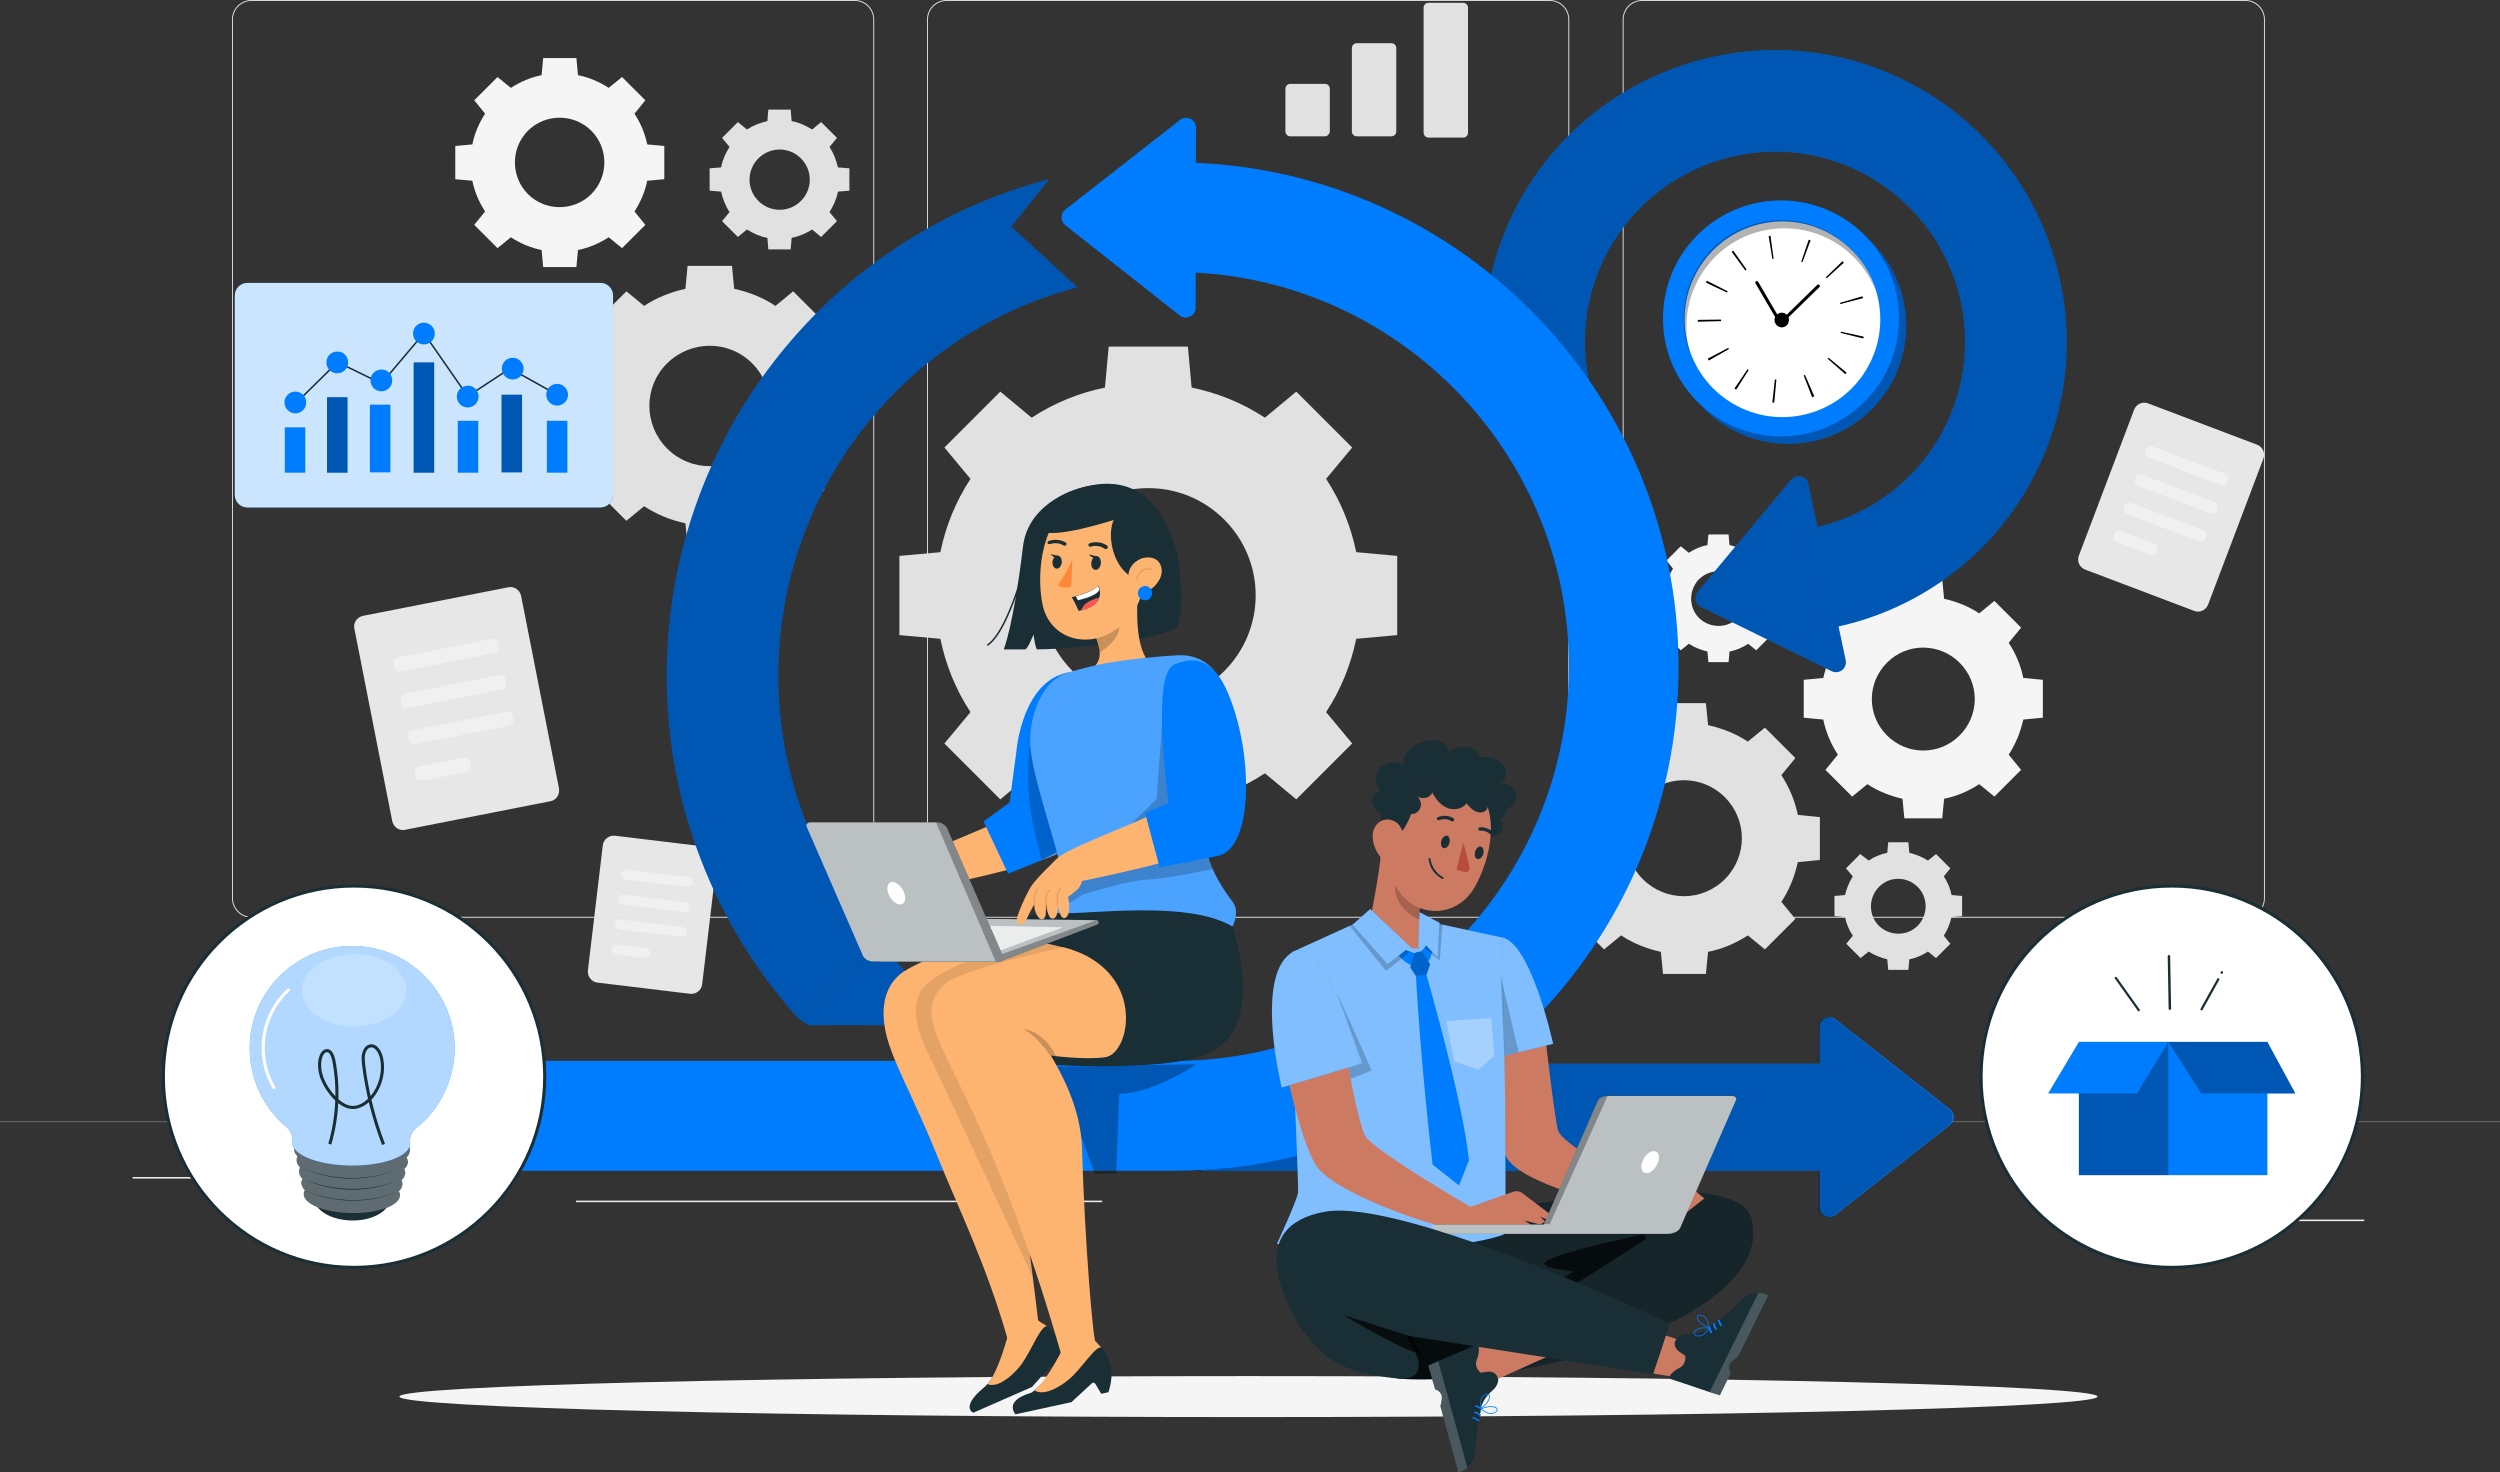 <?xml version="1.0" encoding="utf-8"?>
<!-- Generator: Adobe Illustrator 27.0.0, SVG Export Plug-In . SVG Version: 6.00 Build 0)  -->
<svg version="1.1" id="Layer_1" xmlns="http://www.w3.org/2000/svg" xmlns:xlink="http://www.w3.org/1999/xlink" x="0px" y="0px"
	 viewBox="0 0 805 474.1" style="enable-background:new 0 0 805 474.1;" xml:space="preserve">
<rect x="0" y="0" width="805" height="474.1" fill="#333333" stroke="none"/>
<style type="text/css">
	.st0{fill:#E1E1E1;}
	.st1{fill:#E7E7E7;}
	.st2{fill:#F0F0F0;}
	.st3{fill:#F5F5F5;}
	.st4{fill:#ECECEC;}
	.st5{fill:#007CFF;}
	.st6{opacity:0.8;fill:#FFFFFF;}
	.st7{fill:none;stroke:#1A2E35;stroke-width:0.5;stroke-miterlimit:10;}
	.st8{opacity:0.3;}
	.st9{fill:#FFFFFF;stroke:#1A2E35;stroke-miterlimit:10;}
	.st10{fill:#1A2E35;}
	.st11{fill:#FFFFFF;}
	.st12{fill:none;stroke:#000000;stroke-linecap:round;stroke-linejoin:round;stroke-miterlimit:10;}
	.st13{fill:#FDB470;}
	.st14{opacity:0.2;}
	.st15{fill:#FC5652;}
	.st16{fill:#FE8835;}
	.st17{opacity:0.1;fill:none;stroke:#000000;stroke-width:0.5;stroke-linecap:round;stroke-linejoin:round;stroke-miterlimit:10;}
	.st18{opacity:0.3;fill:#FFFFFF;}
	.st19{opacity:0.1;}
	.st20{opacity:0.7;fill:#FFFFFF;}
	.st21{opacity:0.3;fill:#FFFFFF;enable-background:new    ;}
	.st22{opacity:0.7;fill:#FFFFFF;enable-background:new    ;}
	.st23{opacity:0.2;fill:#FFFFFF;enable-background:new    ;}
	.st24{fill:none;stroke:#FFFFFF;stroke-linecap:round;stroke-linejoin:round;stroke-miterlimit:10;}
	.st25{fill:none;stroke:#1A2E35;stroke-miterlimit:10;}
	.st26{fill:#1A2E35;enable-background:new    ;}
	.st27{opacity:0.2;enable-background:new    ;}
	.st28{opacity:0.7;enable-background:new    ;}
	.st29{fill:#CD7A63;}
	.st30{fill:none;stroke:#007CFF;stroke-width:0.25;stroke-miterlimit:10;}
	.st31{opacity:0.5;fill:#FFFFFF;}
	.st32{fill:#B94D3C;}
	.st33{fill:none;stroke:#000000;stroke-width:0;stroke-linecap:round;stroke-linejoin:round;}
</style>
<g>
	<path class="st0" d="M312.5,154.2c-4.8,7.3-8,15.3-9.7,23.6l-13.2,1.2l0,25.5l13.2,1.2c1.7,8.3,4.9,16.3,9.7,23.6l-8.4,10.1l18,18
		l10.1-8.4c7.3,4.8,15.3,8,23.6,9.7l1.2,13.2l25.5,0l1.2-13.2c8.3-1.7,16.3-4.9,23.6-9.7l10.1,8.4l18-18l-8.4-10.1
		c4.8-7.3,8-15.3,9.7-23.6l13.2-1.2l0-25.5l-13.2-1.2c-1.7-8.3-4.9-16.3-9.7-23.6l8.4-10.1l-18-18l-10.1,8.4
		c-7.3-4.8-15.3-8-23.6-9.7l-1.2-13.2l-25.5,0l-1.2,13.2c-8.3,1.7-16.3,4.9-23.6,9.7l-10.1-8.4l-18,18L312.5,154.2z M394.2,167.3
		c13.5,13.5,13.5,35.3,0,48.8c-13.5,13.5-35.3,13.5-48.8,0c-13.5-13.5-13.5-35.3,0-48.8C358.8,153.8,380.7,153.8,394.2,167.3z"/>
	<path class="st0" d="M196.3,109.6c-2.7,4.1-4.5,8.6-5.5,13.3l-7.4,0.7l0,14.3l7.4,0.7c1,4.6,2.8,9.2,5.5,13.3l-4.7,5.7l10.1,10.1
		l5.7-4.7c4.1,2.7,8.6,4.5,13.3,5.5l0.7,7.4l14.3,0l0.7-7.4c4.6-1,9.2-2.8,13.3-5.5l5.7,4.7l10.1-10.1l-4.7-5.7
		c2.7-4.1,4.5-8.6,5.5-13.3l7.4-0.7l0-14.3l-7.4-0.7c-1-4.6-2.8-9.2-5.5-13.3l4.7-5.7l-10.1-10.1l-5.7,4.7
		c-4.1-2.7-8.6-4.5-13.3-5.5l-0.7-7.4l-14.3,0l-0.7,7.4c-4.6,1-9.2,2.8-13.3,5.5l-5.7-4.7l-10.1,10.1L196.3,109.6z M242.2,117
		c7.6,7.6,7.6,19.9,0,27.4c-7.6,7.6-19.9,7.6-27.4,0c-7.6-7.6-7.6-19.9,0-27.4C222.4,109.5,234.6,109.4,242.2,117z"/>
	<path class="st0" d="M234.9,47.3c-1.3,2.1-2.3,4.3-2.7,6.6l-3.7,0.3l0,7.2l3.7,0.3c0.5,2.3,1.4,4.6,2.7,6.6l-2.4,2.9l5.1,5.1
		l2.9-2.4c2.1,1.3,4.3,2.3,6.6,2.7l0.3,3.7l7.2,0l0.3-3.7c2.3-0.5,4.6-1.4,6.6-2.7l2.9,2.4l5.1-5.1l-2.4-2.9
		c1.3-2.1,2.3-4.3,2.7-6.6l3.7-0.3l0-7.2l-3.7-0.3c-0.5-2.3-1.4-4.6-2.7-6.6l2.4-2.9l-5.1-5.1l-2.9,2.4c-2.1-1.3-4.3-2.3-6.6-2.7
		l-0.3-3.7l-7.2,0l-0.3,3.7c-2.3,0.5-4.6,1.4-6.6,2.7l-2.9-2.4l-5.1,5.1L234.9,47.3z M257.9,51c3.8,3.8,3.8,9.9,0,13.7
		c-3.8,3.8-9.9,3.8-13.7,0c-3.8-3.8-3.8-9.9,0-13.7C248,47.2,254.1,47.2,257.9,51z"/>
	<g>
		<g>
			<path class="st1" d="M177.2,258l-46.8,9.2c-1.9,0.4-3.7-0.9-4.1-2.8l-12.2-62c-0.4-1.9,0.9-3.7,2.8-4.1l46.8-9.2
				c1.9-0.4,3.7,0.9,4.1,2.8l12.2,62C180.3,255.8,179.1,257.7,177.2,258z"/>
		</g>
		<path class="st2" d="M159.3,210.3l-30.3,6c-1,0.2-1.9-0.4-2.1-1.4l-0.2-1.1c-0.2-1,0.4-1.9,1.4-2.1l30.3-6c1-0.2,1.9,0.4,2.1,1.4
			l0.2,1.1C160.8,209.2,160.2,210.1,159.3,210.3z"/>
		<path class="st2" d="M161.6,222l-30.3,6c-1,0.2-1.9-0.4-2.1-1.4l-0.2-1.1c-0.2-1,0.4-1.9,1.4-2.1l30.3-6c1-0.2,1.9,0.4,2.1,1.4
			l0.2,1.1C163.1,220.9,162.5,221.8,161.6,222z"/>
		<path class="st2" d="M163.9,233.7l-30.3,6c-1,0.2-1.9-0.4-2.1-1.4l-0.2-1.1c-0.2-1,0.4-1.9,1.4-2.1l30.3-6c1-0.2,1.9,0.4,2.1,1.4
			l0.2,1.1C165.5,232.6,164.8,233.5,163.9,233.7z"/>
		<path class="st2" d="M150.2,248.6l-14.3,2.8c-1,0.2-1.9-0.4-2.1-1.4l-0.2-1.1c-0.2-1,0.4-1.9,1.4-2.1l14.3-2.8
			c1-0.2,1.9,0.4,2.1,1.4l0.2,1.1C151.8,247.5,151.1,248.4,150.2,248.6z"/>
	</g>
	<g>
		<g>
			<path class="st1" d="M222.2,320l-29.8-3.6c-1.9-0.2-3.3-2-3.1-3.9l4.8-40.3c0.2-1.9,2-3.3,3.9-3.1l29.8,3.6
				c1.9,0.2,3.3,2,3.1,3.9l-4.8,40.3C225.9,318.9,224.1,320.2,222.2,320z"/>
		</g>
		<path class="st2" d="M221.4,285.6l-20-2.4c-0.9-0.1-1.5-0.9-1.4-1.8l0,0c0.1-0.9,0.9-1.5,1.8-1.4l20,2.4c0.9,0.1,1.5,0.9,1.4,1.8
			v0C223,285.1,222.2,285.7,221.4,285.6z"/>
		<path class="st2" d="M220.4,293.7l-20-2.4c-0.9-0.1-1.5-0.9-1.4-1.8l0,0c0.1-0.9,0.9-1.5,1.8-1.4l20,2.4c0.9,0.1,1.5,0.9,1.4,1.8
			l0,0C222,293.1,221.3,293.8,220.4,293.7z"/>
		<path class="st2" d="M219.4,301.7l-20-2.4c-0.9-0.1-1.5-0.9-1.4-1.8l0,0c0.1-0.9,0.9-1.5,1.8-1.4l20,2.4c0.9,0.1,1.5,0.9,1.4,1.8
			l0,0C221.1,301.2,220.3,301.8,219.4,301.7z"/>
		<path class="st2" d="M207.5,308.4l-9.1-1.1c-0.9-0.1-1.5-0.9-1.4-1.8l0,0c0.1-0.9,0.9-1.5,1.8-1.4l9.1,1.1
			c0.9,0.1,1.5,0.9,1.4,1.8l0,0C209.2,307.9,208.4,308.5,207.5,308.4z"/>
	</g>
	<g>
		<g>
			<path class="st1" d="M706.5,196.7l-35.1-13.3c-1.8-0.7-2.7-2.7-2-4.5l17.8-47c0.7-1.8,2.7-2.7,4.5-2l35.1,13.3
				c1.8,0.7,2.7,2.7,2,4.5l-17.8,47C710.3,196.5,708.3,197.4,706.5,196.7z"/>
		</g>
		<path class="st2" d="M715.2,156.2l-23.5-8.9c-0.8-0.3-1.1-1.1-0.9-1.9l0.3-0.8c0.3-0.8,1.1-1.1,1.9-0.9l23.5,8.9
			c0.8,0.3,1.1,1.1,0.9,1.9l-0.3,0.8C716.8,156.1,716,156.5,715.2,156.2z"/>
		<path class="st2" d="M711.8,165.3l-23.5-8.9c-0.8-0.3-1.1-1.1-0.9-1.9l0.3-0.8c0.3-0.8,1.1-1.1,1.9-0.9l23.5,8.9
			c0.8,0.3,1.1,1.1,0.9,1.9l-0.3,0.8C713.4,165.2,712.6,165.6,711.8,165.3z"/>
		<path class="st2" d="M708.3,174.4l-23.5-8.9c-0.8-0.3-1.1-1.1-0.9-1.9l0.3-0.8c0.3-0.8,1.1-1.1,1.9-0.9l23.5,8.9
			c0.8,0.3,1.1,1.1,0.9,1.9l-0.3,0.8C710,174.3,709.1,174.6,708.3,174.4z"/>
		<path class="st2" d="M692.5,178.7l-11.1-4.2c-0.8-0.3-1.1-1.1-0.9-1.9l0.3-0.8c0.3-0.8,1.1-1.1,1.9-0.9l11.1,4.2
			c0.8,0.3,1.1,1.1,0.9,1.9l-0.3,0.8C694.1,178.6,693.2,179,692.5,178.7z"/>
	</g>
	<g>
		<path class="st0" d="M426.6,43.9h-11.1c-0.9,0-1.6-0.7-1.6-1.6V28.6c0-0.9,0.7-1.6,1.6-1.6h11.1c0.9,0,1.6,0.7,1.6,1.6v13.8
			C428.1,43.2,427.4,43.9,426.6,43.9z"/>
		<path class="st0" d="M448,43.9h-11.1c-0.9,0-1.6-0.7-1.6-1.6V15.5c0-0.9,0.7-1.6,1.6-1.6H448c0.9,0,1.6,0.7,1.6,1.6v26.9
			C449.6,43.2,448.9,43.9,448,43.9z"/>
		<path class="st0" d="M471.2,44.3H460c-0.9,0-1.6-0.7-1.6-1.6V2.5c0-0.9,0.7-1.6,1.6-1.6h11.1c0.9,0,1.6,0.7,1.6,1.6v40.3
			C472.7,43.6,472,44.3,471.2,44.3z"/>
	</g>
	<path class="st0" d="M511.2,249.6c-2.6,3.9-4.3,8.3-5.3,12.8l-7.1,0.7l0,13.8l7.1,0.7c0.9,4.5,2.7,8.8,5.3,12.8l-4.5,5.5l9.8,9.8
		l5.5-4.5c3.9,2.6,8.3,4.3,12.8,5.3l0.7,7.1l13.8,0l0.7-7.1c4.5-0.9,8.8-2.7,12.8-5.3l5.5,4.5l9.8-9.8l-4.5-5.5
		c2.6-3.9,4.3-8.3,5.3-12.8l7.1-0.7l0-13.8l-7.1-0.7c-0.9-4.5-2.7-8.8-5.3-12.8l4.5-5.5l-9.8-9.8l-5.5,4.5
		c-3.9-2.6-8.3-4.3-12.8-5.3l-0.7-7.1l-13.8,0l-0.7,7.1c-4.5,0.9-8.8,2.7-12.8,5.3l-5.5-4.5l-9.8,9.8L511.2,249.6z M555.4,256.7
		c7.3,7.3,7.3,19.1,0,26.4c-7.3,7.3-19.1,7.3-26.4,0c-7.3-7.3-7.3-19.1,0-26.4C536.3,249.4,548.1,249.4,555.4,256.7z"/>
	<path class="st0" d="M596.6,282.2c-1.2,1.9-2,3.9-2.5,6l-3.4,0.3l0,6.5l3.4,0.3c0.4,2.1,1.3,4.2,2.5,6l-2.1,2.6l4.6,4.6l2.6-2.1
		c1.9,1.2,3.9,2,6,2.5l0.3,3.4l6.5,0l0.3-3.4c2.1-0.4,4.2-1.3,6-2.5l2.6,2.1l4.6-4.6l-2.1-2.6c1.2-1.9,2-3.9,2.5-6l3.4-0.3l0-6.5
		l-3.4-0.3c-0.4-2.1-1.3-4.2-2.5-6l2.1-2.6l-4.6-4.6l-2.6,2.1c-1.9-1.2-3.9-2-6-2.5l-0.3-3.4l-6.5,0l-0.3,3.4
		c-2.1,0.4-4.2,1.3-6,2.5L599,275l-4.6,4.6L596.6,282.2z M617.5,285.6c3.4,3.4,3.4,9,0,12.5c-3.4,3.4-9,3.4-12.5,0
		c-3.4-3.4-3.4-9,0-12.5C608.4,282.1,614,282.1,617.5,285.6z"/>
	<path class="st3" d="M538.7,183.1c-1.2,1.9-2,3.9-2.5,6l-3.4,0.3l0,6.5l3.4,0.3c0.4,2.1,1.3,4.2,2.5,6l-2.1,2.6l4.6,4.6l2.6-2.1
		c1.9,1.2,3.9,2,6,2.5l0.3,3.4l6.5,0l0.3-3.4c2.1-0.4,4.2-1.3,6-2.5l2.6,2.1l4.6-4.6l-2.1-2.6c1.2-1.9,2-3.9,2.5-6l3.4-0.3l0-6.5
		l-3.4-0.3c-0.4-2.1-1.3-4.2-2.5-6l2.1-2.6l-4.6-4.6l-2.6,2.1c-1.9-1.2-3.9-2-6-2.5l-0.3-3.4l-6.5,0l-0.3,3.4
		c-2.1,0.4-4.2,1.3-6,2.5l-2.6-2.1l-4.6,4.6L538.7,183.1z M559.6,186.5c3.4,3.4,3.4,9,0,12.5c-3.4,3.4-9,3.4-12.5,0
		c-3.4-3.4-3.4-9,0-12.5C550.6,183.1,556.1,183.1,559.6,186.5z"/>
	<path class="st3" d="M591.8,207c-2.3,3.5-3.8,7.3-4.7,11.3l-6.3,0.6l0,12.2l6.3,0.6c0.8,4,2.4,7.8,4.7,11.3l-4,4.9l8.6,8.6l4.9-4
		c3.5,2.3,7.3,3.8,11.3,4.7l0.6,6.3l12.2,0l0.6-6.3c4-0.8,7.8-2.4,11.3-4.7l4.9,4l8.6-8.6l-4-4.9c2.3-3.5,3.8-7.3,4.7-11.3l6.3-0.6
		l0-12.2l-6.3-0.6c-0.8-4-2.4-7.8-4.7-11.3l4-4.9l-8.6-8.6l-4.9,4c-3.5-2.3-7.3-3.8-11.3-4.7l-0.6-6.3l-12.2,0l-0.6,6.3
		c-4,0.8-7.8,2.4-11.3,4.7l-4.9-4l-8.6,8.6L591.8,207z M631,213.4c6.5,6.5,6.5,16.9,0,23.4c-6.5,6.5-16.9,6.5-23.4,0
		c-6.5-6.5-6.5-16.9,0-23.4C614,206.9,624.5,206.9,631,213.4z"/>
	<path class="st3" d="M156.2,36.6c-2,3.1-3.4,6.4-4.1,9.9l-5.5,0.5l0,10.7l5.5,0.5c0.7,3.5,2.1,6.8,4.1,9.9l-3.5,4.3l7.5,7.5
		l4.3-3.5c3.1,2,6.4,3.4,9.9,4.1l0.5,5.5l10.7,0l0.5-5.5c3.5-0.7,6.8-2.1,9.9-4.1l4.3,3.5l7.5-7.5l-3.5-4.3c2-3.1,3.4-6.4,4.1-9.9
		l5.5-0.5l0-10.7l-5.5-0.5c-0.7-3.5-2.1-6.8-4.1-9.9l3.5-4.3l-7.5-7.5l-4.3,3.5c-3.1-2-6.4-3.4-9.9-4.1l-0.5-5.5l-10.7,0l-0.5,5.5
		c-3.5,0.7-6.8,2.1-9.9,4.1l-4.3-3.5l-7.5,7.5L156.2,36.6z M190.4,42.1c5.6,5.6,5.6,14.8,0,20.4c-5.6,5.6-14.8,5.6-20.4,0
		c-5.6-5.6-5.6-14.8,0-20.4C175.6,36.5,184.8,36.5,190.4,42.1z"/>
	<g>
		<g>
			<g>
				<g>
					<g>
						<g>
							<path class="st0" d="M723,295.5H528.8c-3.5,0-6.3-2.8-6.3-6.3V6.3c0-3.5,2.8-6.3,6.3-6.3H723c3.5,0,6.3,2.8,6.3,6.3v282.9
								C729.3,292.7,726.5,295.5,723,295.5z M528.8,0.3c-3.3,0-6,2.7-6,6v282.9c0,3.3,2.7,6,6,6H723c3.3,0,6-2.7,6-6V6.3
								c0-3.3-2.7-6-6-6H528.8z"/>
						</g>
					</g>
					<g>
						<g>
							<path class="st0" d="M499,295.5H304.8c-3.5,0-6.3-2.8-6.3-6.3V6.3c0-3.5,2.8-6.3,6.3-6.3H499c3.5,0,6.3,2.8,6.3,6.3v282.9
								C505.3,292.7,502.5,295.5,499,295.5z M304.8,0.3c-3.3,0-6,2.7-6,6v282.9c0,3.3,2.7,6,6,6H499c3.3,0,6-2.7,6-6V6.3
								c0-3.3-2.7-6-6-6H304.8z"/>
						</g>
					</g>
				</g>
				<g>
					<g>
						<g>
							<path class="st0" d="M275.2,295.5H81c-3.5,0-6.3-2.8-6.3-6.3V6.3C74.7,2.8,77.5,0,81,0h194.2c3.5,0,6.3,2.8,6.3,6.3v282.9
								C281.5,292.7,278.7,295.5,275.2,295.5z M81,0.3c-3.3,0-6,2.7-6,6v282.9c0,3.3,2.7,6,6,6h194.2c3.3,0,6-2.7,6-6V6.3
								c0-3.3-2.7-6-6-6H81z"/>
						</g>
					</g>
				</g>
			</g>
			<g>
				<g>
					<rect x="-1" y="361.2" class="st0" width="806" height="0.1"/>
				</g>
			</g>
		</g>
		<g>
			<rect x="701.4" y="392.7" class="st4" width="59.9" height="0.5"/>
			<rect x="531" y="397.6" class="st4" width="15.7" height="0.5"/>
			<rect x="42.7" y="379" class="st4" width="78.1" height="0.5"/>
			<rect x="136.9" y="379" class="st4" width="11.5" height="0.5"/>
			<rect x="185.5" y="386.6" class="st4" width="169.4" height="0.5"/>
		</g>
	</g>
	<g>
		<g>
			<path class="st3" d="M675.4,449.7c0,3.6-122.4,6.6-273.4,6.6s-273.4-3-273.4-6.6c0-3.6,122.4-6.6,273.4-6.6
				S675.4,446.1,675.4,449.7z"/>
		</g>
	</g>
	<g>
		<g>
			<path class="st5" d="M193.3,163.4H79.7c-2.3,0-4.1-1.8-4.1-4.1V95.2c0-2.3,1.8-4.1,4.1-4.1h113.6c2.3,0,4.1,1.8,4.1,4.1v64.1
				C197.4,161.5,195.6,163.4,193.3,163.4z"/>
			<path class="st6" d="M193.3,163.4H79.7c-2.3,0-4.1-1.8-4.1-4.1V95.2c0-2.3,1.8-4.1,4.1-4.1h113.6c2.3,0,4.1,1.8,4.1,4.1v64.1
				C197.4,161.5,195.6,163.4,193.3,163.4z"/>
		</g>
		<path class="st7" d="M93.9,131.2c0.5-0.5,14.8-14.6,14.8-14.6l14.1,6.9l13.7-16.2l14.1,20.3l13.7-9"/>
		<rect x="91.7" y="137.6" class="st5" width="6.6" height="14.6"/>
		<rect x="105.3" y="127.9" class="st5" width="6.6" height="24.3"/>
		<rect x="119.1" y="130.3" class="st5" width="6.6" height="21.8"/>
		<rect x="133.2" y="116.7" class="st5" width="6.6" height="35.5"/>
		<rect x="147.4" y="135.5" class="st5" width="6.6" height="16.7"/>
		<path class="st5" d="M98.6,129.6c0,2-1.6,3.5-3.5,3.5s-3.5-1.6-3.5-3.5c0-2,1.6-3.5,3.5-3.5S98.6,127.6,98.6,129.6z"/>
		<path class="st5" d="M112.1,116.7c0,2-1.6,3.5-3.5,3.5c-2,0-3.5-1.6-3.5-3.5c0-2,1.6-3.5,3.5-3.5
			C110.5,113.1,112.1,114.7,112.1,116.7z"/>
		<path class="st5" d="M126.3,122.5c0,2-1.6,3.5-3.5,3.5c-2,0-3.5-1.6-3.5-3.5c0-2,1.6-3.5,3.5-3.5
			C124.7,118.9,126.3,120.5,126.3,122.5z"/>
		<path class="st5" d="M140,107.4c0,2-1.6,3.5-3.5,3.5c-2,0-3.5-1.6-3.5-3.5c0-2,1.6-3.5,3.5-3.5C138.5,103.9,140,105.5,140,107.4z"
			/>
		<path class="st5" d="M154.1,127.7c0,2-1.6,3.5-3.5,3.5c-2,0-3.5-1.6-3.5-3.5c0-2,1.6-3.5,3.5-3.5
			C152.5,124.1,154.1,125.7,154.1,127.7z"/>
		<rect x="161.5" y="127.1" class="st5" width="6.6" height="25"/>
		<rect x="105.3" y="127.9" class="st8" width="6.6" height="24.3"/>
		<rect x="133.2" y="116.7" class="st8" width="6.6" height="35.5"/>
		<rect x="161.5" y="127.1" class="st8" width="6.6" height="25"/>
		<rect x="176.1" y="135.5" class="st5" width="6.6" height="16.7"/>
		<line class="st7" x1="164.3" y1="118.7" x2="179.4" y2="127.1"/>
		<path class="st5" d="M168.6,118.7c0,2-1.6,3.5-3.5,3.5c-2,0-3.5-1.6-3.5-3.5c0-2,1.6-3.5,3.5-3.5
			C167,115.2,168.6,116.8,168.6,118.7z"/>
		<circle class="st5" cx="179.4" cy="127.1" r="3.5"/>
	</g>
	<g>
		<circle class="st9" cx="699.3" cy="346.7" r="61.4"/>
		<g>
			<rect x="669.4" y="335.5" class="st5" width="60.7" height="42.9"/>
			<rect x="669.4" y="335.5" class="st8" width="28.8" height="42.9"/>
			<polygon class="st5" points="669.4,335.5 659.5,352.1 688.1,352.1 698.2,335.5 			"/>
			<polygon class="st5" points="698.2,335.5 708.8,352.1 739.1,352.1 730.1,335.5 			"/>
			<polygon class="st8" points="698.2,335.5 708.8,352.1 739.1,352.1 730.1,335.5 			"/>
			<g>
				<g>
					<path class="st10" d="M689,325.1c-2.5-3.5-4.9-6.9-7.4-10.4c-0.3-0.4-0.9,0-0.6,0.4c2.5,3.5,4.9,6.9,7.4,10.4
						C688.6,325.9,689.2,325.5,689,325.1L689,325.1z"/>
				</g>
			</g>
			<g>
				<g>
					<path class="st10" d="M699.1,324.8c-0.1-5.6-0.2-11.3-0.3-16.9c0-0.5-0.8-0.5-0.8,0c0.1,5.6,0.2,11.3,0.3,16.9
						C698.3,325.3,699.1,325.3,699.1,324.8L699.1,324.8z"/>
				</g>
			</g>
			<g>
				<g>
					<path class="st10" d="M709.2,325.2c1.8-3.2,3.6-6.4,5.4-9.7c0.2-0.4-0.4-0.8-0.6-0.4c-1.8,3.2-3.6,6.4-5.4,9.7
						C708.3,325.2,709,325.6,709.2,325.2L709.2,325.2z"/>
				</g>
			</g>
			<g>
				<g>
					<path class="st10" d="M715.7,312.8C715.7,312.8,715.7,312.8,715.7,312.8c-0.1-0.1-0.1-0.1-0.2-0.1c0,0-0.1,0-0.1,0
						c-0.1,0-0.1,0-0.1,0c0,0-0.1,0-0.1,0.1c0,0,0,0.1-0.1,0.1c0,0.1-0.1,0.1-0.1,0.2c0,0,0,0.1,0,0.1c0,0.1,0,0.1,0.1,0.2
						c0,0,0,0,0.1,0.1c0,0,0.1,0.1,0.1,0.1c0,0,0.1,0,0.1,0c0.1,0,0.1,0,0.1,0c0,0,0.1,0,0.1-0.1c0,0,0-0.1,0.1-0.1
						c0-0.1,0.1-0.1,0.1-0.2c0,0,0-0.1,0-0.1C715.8,312.9,715.7,312.9,715.7,312.8L715.7,312.8z"/>
				</g>
			</g>
		</g>
	</g>
	<g>
		<g>
			<g>
				<path class="st5" d="M582.3,155.9l12,56.7c0.5,2.6-2.1,4.7-4.5,3.5l-42.1-20.7c-1.8-0.9-2.3-3.3-1-4.9l30-36
					C578.5,152.5,581.8,153.3,582.3,155.9z"/>
				<path class="st8" d="M582.3,155.9l12,56.7c0.5,2.6-2.1,4.7-4.5,3.5l-42.1-20.7c-1.8-0.9-2.3-3.3-1-4.9l30-36
					C578.5,152.5,581.8,153.3,582.3,155.9z"/>
				<g>
					<path class="st5" d="M584.9,203l-4.7-32.4c20.1-2.9,37.4-15.5,46.3-33.6c14.9-30.3,2.3-67-28-81.9c-30.3-14.9-67-2.3-81.9,28
						c-6.4,13.1-8,28.1-4.3,42.2l-31.7,8.2c-5.6-21.7-3.2-44.7,6.6-64.8c22.8-46.5,79.2-65.8,125.7-43c46.5,22.8,65.8,79.2,43,125.7
						C642.3,179.3,615.7,198.6,584.9,203z"/>
				</g>
				<g class="st8">
					<path d="M584.9,203l-4.7-32.4c20.1-2.9,37.4-15.5,46.3-33.6c14.9-30.3,2.3-67-28-81.9c-30.3-14.9-67-2.3-81.9,28
						c-6.4,13.1-8,28.1-4.3,42.2l-31.7,8.2c-5.6-21.7-3.2-44.7,6.6-64.8c22.8-46.5,79.2-65.8,125.7-43c46.5,22.8,65.8,79.2,43,125.7
						C642.3,179.3,615.7,198.6,584.9,203z"/>
				</g>
			</g>
			<g>
				<g>
					<g>
						
							<ellipse transform="matrix(0.963 -0.27 0.27 0.963 -6.909 159.409)" class="st5" cx="575.7" cy="104.8" rx="38" ry="38"/>
						
							<ellipse transform="matrix(0.963 -0.27 0.27 0.963 -6.909 159.409)" class="st8" cx="575.7" cy="104.8" rx="38" ry="38"/>
						
							<ellipse transform="matrix(0.782 -0.623 0.623 0.782 60.799 379.553)" class="st5" cx="573.7" cy="102.8" rx="38" ry="38"/>
						
							<ellipse transform="matrix(0.514 -0.858 0.858 0.514 190.86 542.199)" class="st11" cx="573.7" cy="102.8" rx="31.5" ry="31.5"/>
						<g>
							<path d="M558.5,125.1l4.2-6.2c0.1,0.1,0.2,0.2,0.4,0.2l-4,6.3C558.9,125.4,558.7,125.3,558.5,125.1z M550.2,116.1
								c-0.1-0.2-0.2-0.4-0.3-0.6l6.6-3.5c0.1,0.1,0.1,0.3,0.2,0.4L550.2,116.1z M570.7,129.6l0.8-7.4l0.5,0l-0.7,7.5
								C571.1,129.6,570.9,129.6,570.7,129.6z M546.7,103.6c0-0.2,0-0.4,0-0.6l7.5-0.1l0,0.5L546.7,103.6z M583.5,127.9l-2.7-7
								l0.4-0.2l3,6.9l-0.2,0.1C583.9,127.8,583.7,127.9,583.5,127.9z M549.3,91c0.1-0.2,0.2-0.4,0.3-0.6l6.7,3.4
								c-0.1,0.1-0.1,0.3-0.2,0.4L549.3,91z M588.5,115.5c0.1-0.1,0.2-0.2,0.3-0.3l5.8,4.8c-0.1,0.2-0.3,0.3-0.4,0.5L588.5,115.5z
								 M562,87.1l-4.4-6l0.5-0.4l4.3,6.1L562,87.1z M592.7,107.2l0.1-0.4l7.3,1.6c0,0.2-0.1,0.4-0.1,0.6L592.7,107.2z M570.7,83.4
								l-1.2-7.4c0.2,0,0.4-0.1,0.6-0.1l1,7.4L570.7,83.4z M592.6,97.9c0-0.1-0.1-0.3-0.1-0.4l7.2-2.1c0.1,0.2,0.1,0.4,0.2,0.6
								L592.6,97.9z M580,84.3l2.4-7.1c0.2,0.1,0.4,0.1,0.6,0.2l-2.6,7C580.3,84.4,580.1,84.3,580,84.3z M588.2,89.6l-0.3-0.3
								l5.4-5.2c0.1,0.2,0.3,0.3,0.4,0.5L588.2,89.6z"/>
						</g>
					</g>
					<g>
						<polyline class="st12" points="565.7,91 573.3,104 585.5,92.1 						"/>
						<path d="M575.5,104.6c-0.9,1-2.3,1.1-3.3,0.2c-1-0.9-1.1-2.3-0.2-3.3c0.9-1,2.3-1.1,3.3-0.2
							C576.2,102.1,576.3,103.6,575.5,104.6z"/>
					</g>
				</g>
				<path class="st8" d="M552.6,82.4c12.5-12.1,32.5-11.8,44.6,0.7c3,3.1,5.2,6.6,6.7,10.3c-1.4-4.7-3.9-9.1-7.6-12.9
					c-12.1-12.5-32.1-12.8-44.6-0.7c-9.4,9.2-11.9,22.8-7.4,34.3C541.1,103.2,543.9,90.9,552.6,82.4z"/>
			</g>
		</g>
		<g>
			<g>
				<g>
					<path class="st5" d="M257.2,328.1c-27.4-30.4-42.5-69.7-42.5-110.6c0-75,50.6-140.7,123.1-159.8L325.6,73l21.3,19.5
						c-56.7,14.9-96.3,66.3-96.3,125c0,32,11.8,62.8,33.2,86.5L257.2,328.1z"/>
				</g>
				<path class="st5" d="M260.7,330.2c1.3-0.3,45.4,0,45.4,0L283.9,304l-26.7,24.1L260.7,330.2z"/>
			</g>
			<g class="st8">
				<g>
					<path d="M257.2,328.1c-27.4-30.4-42.5-69.7-42.5-110.6c0-75,50.6-140.7,123.1-159.8L325.6,73l21.3,19.5
						c-56.7,14.9-96.3,66.3-96.3,125c0,32,11.8,62.8,33.2,86.5L257.2,328.1z"/>
				</g>
				<path d="M260.7,330.2c1.3-0.3,45.4,0,45.4,0L283.9,304l-26.7,24.1L260.7,330.2z"/>
			</g>
			<g>
				<g>
					<g>
						<path class="st5" d="M585.9,388.7v-58c0-2.6,3-4.1,5.1-2.5l36.9,29c1.6,1.3,1.6,3.7,0,5l-36.9,29
							C589,392.8,585.9,391.4,585.9,388.7z"/>
					</g>
					<g>
						<rect x="387" y="342.5" class="st5" width="204.9" height="34.5"/>
					</g>
				</g>
				<path class="st8" d="M627.6,357.2l-36.9-29c-2.1-1.6-5.1-0.2-5.1,2.5v11.8H378.2V377h207.3v11.8c0,2.6,3,4.1,5.1,2.5l36.9-29
					C629.2,360.9,629.2,358.5,627.6,357.2z"/>
				<path class="st5" d="M378.2,52.3v35.3c70,0,127,57,127,127c0,70-57,127-127,127H151.3V377h226.9c89.5,0,162.3-72.8,162.3-162.3
					C540.5,125.2,467.7,52.3,378.2,52.3z"/>
				<path class="st5" d="M385.1,41.1l-0.1,58c0,2.6-3.1,4.1-5.1,2.5L343,72.5c-1.6-1.3-1.6-3.7,0-5L380,38.6
					C382,37,385.1,38.5,385.1,41.1z"/>
			</g>
		</g>
		<path class="st8" d="M385,342.7c0.7,0-14.4,9.6-24.6,9.5l-1,25.8h-6.8l-12.9-34.5L385,342.7z"/>
		<g>
			<g>
				<g>
					<path class="st10" d="M372.6,164.1c4.7,7.5,6.5,12,7.2,19.4c0.9,8.6,0.8,16.2-1,18.5c-2.4,3-29.5,7-44.8,7.1
						c-0.6,0-1.2-4.8-1.2-4.8s-1.9,4.8-2.7,4.8c-4.2,0-6.9,0-6.9,0s3.1-7.3,6.2-33.1c1.5-12.6,13.9-18.2,21.2-19.5
						C362.9,154.3,372.6,164.1,372.6,164.1z"/>
					<path class="st10" d="M337.4,190c-4.3-6.7-9.1-25.2,7.2-31.7c20.5-8.1,30.4,4.7,32.8,17.7c2.4,13.1-4.5,23.3-18.3,23
						C345.3,198.7,340.4,194.7,337.4,190z"/>
					<g>
						<g>
							<g>
								<path class="st13" d="M371.6,214.8c0,0-4.6,3.5-10.5,8.6c-1.2,1.1-2.6,2-4,2.7c-3.9,2.1-7.4,3.2-8.4,1.4
									c-0.2-0.4-0.4-0.9-0.5-1.3c-0.8-3.1-0.5-7.5,2.1-9.6c2.9-2.3,4.2-4.2,3.7-7.3c-0.3-1.7-0.9-3.5-1.6-5.3l2.2-2.6l11.8-11.9
									C366,197.5,365.4,210.5,371.6,214.8z"/>
							</g>
							<path class="st14" d="M354,210.1c3.2-1.9,6.8-5.2,6.4-9.1c-0.2-1.6-0.5-3.1-0.9-4.1l-6.6,8.7
								C353.4,207,353.6,207.9,354,210.1z"/>
							<path class="st13" d="M369.6,176.9c-1.1,12.1-1.3,17.2-7.6,23.5c-9.4,9.5-23.8,6.3-26.3-5.7c-2.2-10.8-0.1-28.7,11.8-33.8
								C359.3,156,370.7,164.8,369.6,176.9z"/>
							<path class="st10" d="M354.5,181.3c-0.1,1.2-0.8,2.2-1.7,2.2c-0.9,0-1.5-1-1.4-2.2c0.1-1.2,0.8-2.2,1.7-2.2
								C353.9,179.1,354.5,180,354.5,181.3z"/>
							<path class="st10" d="M341.9,181c-0.1,1.2-0.8,2.1-1.6,2.1c-0.8,0-1.5-0.9-1.4-2.1c0.1-1.2,0.8-2.1,1.6-2.1
								C341.4,178.9,342,179.9,341.9,181z"/>
							<path class="st10" d="M356.2,176.8c-0.2,0-0.3,0-0.5-0.1c-2.1-1.5-4.4-0.7-4.4-0.7c-0.3,0.1-0.7,0-0.8-0.3
								c-0.1-0.3,0.1-0.7,0.4-0.8c0.1,0,2.9-1.1,5.6,0.8c0.3,0.2,0.3,0.6,0.1,0.8C356.5,176.7,356.3,176.8,356.2,176.8z"/>
							<path class="st10" d="M337.6,175.2c-0.1-0.1-0.2-0.2-0.3-0.3c-0.1-0.3,0.1-0.6,0.4-0.7c3.2-1.1,5.4,0.5,5.5,0.5
								c0.3,0.2,0.3,0.5,0.1,0.8c-0.2,0.3-0.6,0.3-0.9,0.1c-0.1-0.1-1.8-1.2-4.4-0.4C338,175.2,337.8,175.2,337.6,175.2z"/>
							<path class="st10" d="M359.5,166.1c-3.8,4-1.9,19.3,8.9,21.3C380.8,184.5,371,154.1,359.5,166.1z"/>
							<path class="st10" d="M345.1,192.3c1,1.5,2.2,4.4,2.2,4.4c0.3-0.1,0.6-0.1,0.9-0.2c3.8-0.9,5.3-2.6,5.8-4.2
								c0.3-0.9,0.2-1.7,0.1-2.4c-0.1-0.8-0.4-1.3-0.4-1.3c-1.8,1.7-5.3,2.8-7.2,3.3C345.6,192.2,345.1,192.3,345.1,192.3z"/>
							<path class="st11" d="M346.4,192l0.7,1.3c3.6-0.9,6.1-1.9,6.9-3.3c-0.1-0.8-0.4-1.3-0.4-1.3
								C351.8,190.4,348.3,191.5,346.4,192z"/>
							<path class="st15" d="M348.1,196.6c3.8-0.9,5.3-2.6,5.8-4.2c-1.3,0.4-2.8,0.9-4.1,1.8C348.9,194.9,348.4,195.8,348.1,196.6z"
								/>
							<path class="st16" d="M345.3,180.2c0,0-2.3,5.4-4.7,8.1c1.5,1.5,4.3,0.7,4.3,0.7L345.3,180.2z"/>
						</g>
						<path class="st10" d="M350.6,178.5l2.8,0.7C352.2,180.6,350.6,178.5,350.6,178.5z"/>
						<path class="st10" d="M338.3,178.4l2.8,0.7C339.8,180.5,338.3,178.4,338.3,178.4z"/>
					</g>
					<path class="st10" d="M347.7,158.4c-4.8,1.6-9.8,9.9-10.7,13.1c6.8,1.1,25.1-5.2,25.1-5.2s12.2,3.4,6-2.8
						C361.9,157.2,347.7,158.4,347.7,158.4z"/>
					<path class="st13" d="M373.3,186.7c-1.4,2.5-3.7,4-5.9,4.6c-3.2,0.8-4.8-4.3-3.8-7.5c1-2.9,4.1-4.8,7.2-4.2
						C374,180.2,374.9,183.9,373.3,186.7z"/>
					<path class="st7" d="M331.1,173.6c-0.7,5.3-1.4,10.7-3.2,15.7c-1.8,5.1-5.5,15.5-10,18.5"/>
				</g>
				<circle class="st5" cx="368.7" cy="191" r="2.3"/>
				<path class="st17" d="M370.8,183.3c-1.1-0.3-2.3-0.1-3.2,0.6c-0.9,0.7-1.5,1.7-1.5,2.8"/>
			</g>
			<g>
				<path class="st13" d="M276.5,292.6c0.6-1.7,4.9-7.2,7.2-9.3c2.3-2.1,10.4-6.6,10.4-6.6l6.8,6.5c0,0-0.6,3.7-3.4,5.1
					c-1.6,0.8-3.2,1.4-3.2,1.4s0,1.5-0.4,3c-0.4,1.7-1.3,3.7-2.7,3.3c-1.4-0.4-0.7-5-0.7-5.7c-0.1,0.7-0.9,5.3-2.8,5
					c-1.8-0.3-0.9-5.1-0.9-5.1s-0.7,2.2-1,3.3c-0.3,1.1-1.7,1.8-2.5,0.3c-0.8-1.8-0.3-4.3-0.3-4.3s-1.3,1.2-3.6,4.1
					C278,295.5,276,294,276.5,292.6z"/>
				<path class="st17" d="M290.5,291.1c0.2-0.9,0.4-1.7,0.7-2.6c0.3-0.8,0.8-1.6,1.6-2.1"/>
				<path class="st17" d="M286.7,290.7c0.2-0.9,0.4-1.7,0.7-2.6c0.3-0.8,0.8-1.6,1.6-2.1"/>
				<path class="st17" d="M283.2,289.5c0.2-0.9,0.4-1.7,0.7-2.6c0.3-0.8,0.8-1.6,1.6-2.1"/>
			</g>
			<g>
				<path class="st13" d="M330,232.7c0,0.8-2.2,28.2-2.2,28.2c-1.5,2.9-32.9,13.8-36.9,17.7l7.3,7.5c0,0,37.4-7.5,43.4-11.9
					c5.1-3.7,4.7-10.3,4.7-19.3c0-9,3.1-21.5,3.1-21.5L330,232.7z"/>
				<path class="st5" d="M344.2,216.5c-14.8,2.5-16.8,24.5-16.8,24.5l-2.3,17.4l-8.4,6.1l7.9,16.8c0,0,16.8-6.4,24.1-10.7
					c7.4-4.4,7.6-37.8,7.6-37.8L344.2,216.5z"/>
				<path class="st14" d="M341.6,273.2c0.3,0.1-6.2,3.7-6.2,3.7c-0.1,0-2.3-9.6-2.4-9.5c-3.6-16.1-1.2-29-1.2-29
					C334.5,244.1,340.9,268.5,341.6,273.2z"/>
			</g>
			<g>
				<path class="st10" d="M344.8,293c12.3-1.2,28.4-2.2,49.3-2.7c0,0,15.6,36.7-2.9,47.7c-5.6,3.3-14.8,4.6-24.9,4.8
					c-11.8,0.3-21.5-9.2-21.5-20.9V293z"/>
				<path class="st10" d="M385.2,323.3v17.2c-15.4,4.4-47.3,2.7-66.2,1.2c-8.5-0.7-15.1-7.8-15.1-16.4v-14.1c0-4.7,2.9-8.9,7.3-10.5
					c9.2-3.5,25.9-8.6,43.4-8.3C371.5,292.6,385.2,306.3,385.2,323.3z"/>
			</g>
			<g>
				<path class="st5" d="M396.9,290.4c-2.4-3.2-7.9-10.7-8.6-18.6c0,0,0,0,0-0.1c0-0.5-0.1-1-0.1-1.5c-0.1-3.4-0.1-7.4,0.1-12.2
					c0-0.7,0.1-1.5,0.1-2.3c0.1-2.5,0.3-5.2,0.6-8.2c0.4-5.3,1.1-11.3,2-18.2c0.2-1.6,1.7-4,1.9-5.7c1-7.5-5.8-12.9-13.2-12.6
					c-2,0.1-4,0.2-6.2,0.4c-8.2,0.8-15,1.5-22.2,3.2c-2.4,0.6-4.8,1.2-7.2,1.9c-8.4,2.4-12.3,13.2-12.4,21.9
					c-0.1,8.1,5.6,24.6,9.5,39.2c0.6,8.3-4,12.9-2.6,15.8c1.4,2.9,41.6-5,58.2,4.9C396.9,298.3,399.4,293.7,396.9,290.4z"/>
				<path class="st18" d="M396.9,290.4c-2.4-3.2-7.9-10.7-8.6-18.6c0,0,0,0,0-0.1c0-0.5-0.1-1-0.1-1.5c-0.1-3.4-0.1-7.4,0.1-12.2
					c0-0.7,0.1-1.5,0.1-2.3c0.1-2.5,0.3-5.2,0.6-8.2c0.4-5.3,1.1-11.3,2-18.2c0.2-1.6,1.7-4,1.9-5.7c1-7.5-5.8-12.9-13.2-12.6
					c-2,0.1-4,0.2-6.2,0.4c-8.2,0.8-15,1.5-22.2,3.2c-2.4,0.6-4.8,1.2-7.2,1.9c-8.4,2.4-12.3,13.2-12.4,21.9
					c-0.1,8.1,5.6,24.6,9.5,39.2c0.6,8.3-4,12.9-2.6,15.8c1.4,2.9,41.6-5,58.2,4.9C396.9,298.3,399.4,293.7,396.9,290.4z"/>
				<path class="st14" d="M390.5,279.8c0,0-14.2,3.1-20.8,3.4c-6.6,0.3-20.9,4.8-20.9,4.8l-5.1,3.2l-1.8-4.2l8.6-7.7l37.6-7.6
					C388.5,274.8,390.2,279.2,390.5,279.8z"/>
				<polygon class="st14" points="374.2,233 372.4,257.3 364.3,265.2 370,269.6 377.6,265 381.6,251.3 				"/>
			</g>
			<g>
				<g>
					<path class="st10" d="M313.4,454.9l18.9-8.3l6-6.7l1.8,2.5l2.3-1c1.1-8.4-3-12.3-5.2-14.1c-0.2-0.1-0.4-0.3-0.6-0.5
						c-0.1-0.1-0.2-0.1-0.3-0.2c0,0-0.1-0.1-0.1-0.1c-0.1-0.1-0.2-0.1-0.3-0.2c0,0,0,0-0.1,0v0c-0.1,0-0.1-0.1-0.2-0.1l-10.4,4.6
						c0,0-0.2,0.5-0.5,1.4c-1,2.9-3.6,9.6-6.4,13.1c-0.1,0.2-0.2,0.3-0.4,0.4c-0.3,0.4-0.7,0.8-1.1,1.1
						C309.1,453.2,313.4,454.9,313.4,454.9z"/>
					<path class="st13" d="M318,445.7c2.9,1.2,7.1-1.8,10.3-5.6c1.8-2.2,3.5-5.6,5-8.4c1-1.8,1.9-3.3,2.7-4.1
						c0.4-0.4,0.8-0.6,1.2-0.4c0,0,0,0,0,0c-0.2-0.1-0.4-0.3-0.6-0.5c-0.1-0.1-0.2-0.1-0.3-0.2c0,0-0.1-0.1-0.1-0.1
						c-0.1-0.1-0.2-0.1-0.3-0.2c0,0,0,0-0.1,0v0c-0.1,0-0.1-0.1-0.2-0.1c-1.1-0.8-2.3-1.6-2.3-1.6l-9.7,2.4l0.8,3.7
						c-1.1,3.8-3.4,11.2-6,14.6C318.2,445.4,318.1,445.6,318,445.7z"/>
				</g>
				<path class="st13" d="M302.2,373.2c6,14.9,15.4,34,22.2,57.8c0.1,0.4,0.3,0.9,0.4,1.3c0.1,0.5,0.3,0.9,0.4,1.4l7.1-1.7l0.3-1.2
					c0,0,2.5-1.9,2-2.3c-0.3-0.3-0.1-0.8-0.1-1.3v0c-1.9-16.6-9.3-77.7-16.6-90.4c0,0,8.3,1.5,14.6,0.5c4.5-0.8,10-32.2,10-32.2
					s-11.6-3.3-23.4-3.3h-0.2c0,0-23.3,6.9-29.3,12.1c-5.6,4.9-6.4,13-3.3,22.5C289.2,345.1,294.7,354.7,302.2,373.2z"/>
				<path class="st19" d="M295.5,321.3c1.4-5.4,11.4-10.7,21.7-13.6c1.7-2.2-2.6-4.7-2.6-4.7l20.3-1.8l3.5,2.6l6.1,1.3l-5.4,24.3
					l-22.2,3.9l14,65.2l1.7,12.9c0,0-23.8-51.1-28.8-61.9C298.9,338.4,293.1,330.7,295.5,321.3z"/>
				<path class="st13" d="M342.5,305c0,0-31.7,6.7-37.9,11.6c-5.3,4.2-5.4,9.6-3.7,14.7c4.7,14.2,21.7,37.9,41.1,105.8l11.1-3.5
					c-1.1,0-3.9-35.5-4.7-64c-0.4-13.4-7.3-25-10-29.7c0,0,11.3,1.5,17.6,0.5C364.2,339.1,369.3,312.1,342.5,305z"/>
				<path class="st14" d="M339.1,341.3c0,0-4.2-7-9.5-9.9c0,0,6.5,0.4,10.5,8.8l-1.7-0.2L339.1,341.3z"/>
				<g>
					<path class="st10" d="M356.9,448.3l-2.3,0.5l-1.9-3.2c-0.2-0.4-0.8-0.5-1.1-0.2l-6.6,6.1l-18,3.9c0,0-4-4.2,4.9-6.9
						c0.4-0.1,0.8-0.5,1.2-0.8c4.4-3.4,9.7-12.7,9.7-12.7l10.7-2.3c0,0,0.5,0.5,1.2,1.3C356.4,436.1,359.5,440.6,356.9,448.3z"/>
					<path class="st13" d="M354.7,434C354.7,434.1,354.7,434.1,354.7,434c-1.7-1.2-6.6,7.1-10.8,10.4c-3.7,3-8.2,5-10.8,3.3
						c4.4-3.4,10-15.2,10-15.2l8.6-1.9C351.6,430.7,354,433.2,354.7,434z"/>
				</g>
			</g>
			<g>
				<g>
					<path class="st10" d="M322,309.6l31.3-11.9c0.7-0.3,0.5-1.4-0.2-1.4l-50.2-0.6c-0.1,0-0.2,0-0.3,0.1l-19.3,12.5
						c-0.6,0.4-0.3,1.3,0.3,1.3h38.2C321.9,309.6,322,309.6,322,309.6z"/>
					<path class="st20" d="M322,309.6l31.3-11.9c0.7-0.3,0.5-1.4-0.2-1.4l-50.2-0.6c-0.1,0-0.2,0-0.3,0.1l-19.3,12.5
						c-0.6,0.4-0.3,1.3,0.3,1.3h38.2C321.9,309.6,322,309.6,322,309.6z"/>
					<polygon class="st20" points="322.2,306 342.3,298.6 318.7,298.1 					"/>
					<path class="st8" d="M353.3,297.7L322,309.6c-0.1,0-0.1,0-0.2,0h-0.5l-0.6-1.7l32.3-11.6C353.8,296.3,354,297.4,353.3,297.7z"
						/>
				</g>
				<g>
					<path class="st10" d="M281.2,309.6h40.7c0.7,0,1.3-0.5,1.3-1c0-0.1,0-0.2-0.1-0.3L305,266.8c-0.5-1.2-1.8-2-3.4-2h-40.7
						c-0.7,0-1.2,0.4-1.2,1c0,0.1,0,0.2,0.1,0.3l18.1,41.5C278.3,308.8,279.7,309.6,281.2,309.6z"/>
					<path class="st20" d="M260.9,264.8h40.7c1.5,0,2.9,0.8,3.4,2l18.1,41.5c0,0.1,0.1,0.2,0.1,0.3c0,0.6-0.6,1-1.3,1h-40.7
						c-1.5,0-2.9-0.8-3.4-2l-18.1-41.5c0-0.1-0.1-0.2-0.1-0.3C259.7,265.2,260.2,264.8,260.9,264.8z"/>
					<path class="st11" d="M286.2,288.1c0.9,2,2.7,3.4,4,3.1c1.3-0.3,1.7-2.1,0.8-4.1c-0.9-2-2.7-3.3-4-3.1
						C285.7,284.3,285.3,286.1,286.2,288.1z"/>
				</g>
				<path class="st8" d="M301.4,264.8h0.2c1.5,0,2.9,0.8,3.4,2l18.1,41.5c0,0.1,0.1,0.2,0.1,0.3c0,0.6-0.6,1-1.3,1h-1.3L301.4,264.8
					z"/>
			</g>
			<g>
				<path class="st13" d="M375,230.7c0,0.8,2.4,27.9,2.4,27.9c-1.5,2.9-32.9,13.8-36.9,17.7l7.3,7.5c0,0,37.4-7.5,43.4-11.9
					c5.1-3.7,4.7-10.3,4.7-19.3c0-9-2-22-2-22H375z"/>
				<path class="st5" d="M378.1,214c-7.7,3.2-1.8,44.5-1.8,44.5l-7.6,3.2l4.7,17.6c0,0,9.3-1.8,18.7-3.7c9.9-2,11.3-24.8,6.4-43.3
					C393.5,213.9,387.2,210.2,378.1,214z"/>
				<g>
					<path class="st13" d="M327.4,296.1c0.2-1.8,3-8.2,4.7-10.8c1.7-2.6,8.4-9,8.4-9l8.2,4.6c0,0,0.3,3.8-2,5.7
						c-1.3,1.2-2.8,2.2-2.8,2.2s0.4,1.4,0.4,3c0,1.7-0.3,3.9-1.8,3.8c-1.4-0.1-2-4.7-2-5.3c0.1,0.7,0.5,5.4-1.5,5.5
						c-1.8,0.2-2.1-4.8-2.1-4.8s-0.1,2.3-0.2,3.5c-0.1,1.2-1.2,2.2-2.3,0.9c-1.3-1.5-1.4-4.1-1.4-4.1s-1,1.5-2.5,4.8
						C329.5,298.6,327.2,297.6,327.4,296.1z"/>
					<path class="st17" d="M340.5,291.2c0-0.9-0.1-1.8,0-2.7c0.1-0.9,0.4-1.7,1-2.4"/>
					<path class="st17" d="M336.8,291.8c0-0.9-0.1-1.8,0-2.7s0.4-1.7,1-2.4"/>
					<path class="st17" d="M333.1,291.5c0-0.9-0.1-1.8,0-2.7c0.1-0.9,0.4-1.7,1-2.4"/>
				</g>
			</g>
		</g>
	</g>
	<g>
		<circle class="st9" cx="114" cy="346.7" r="61.4"/>
		<g>
			<g>
				<path class="st10" d="M125.6,385.9c0,4-5.6,7.2-12.3,7.1c-6.8-0.1-12.2-3.4-12.2-7.4c0-4,5.6-7.2,12.3-7.1
					C120.2,378.6,125.7,381.9,125.6,385.9z"/>
				<path class="st10" d="M130.9,372.7c0.7-0.6,1.1-1.5,1.1-2.4c0-3.9-8.3-7.2-18.6-7.3c-10.3-0.1-18.7,3-18.7,6.9
					c0,0.9,0.4,1.8,1.1,2.4c-0.2,0.4-0.3,0.8-0.3,1.2c0,0.9,0.4,1.8,1.1,2.4c-0.2,0.4-0.3,0.8-0.3,1.3c0,0.9,0.4,1.8,1.1,2.4
					c-0.2,0.4-0.4,0.8-0.4,1.3c0.1,0.9,0.5,1.8,1.2,2.3c-0.3,0.4-0.4,0.8-0.4,1.3c0,3.3,6.9,6,15.4,6.1c8.6,0.1,15.5-2.4,15.6-5.7
					c0-0.5-0.1-0.9-0.4-1.3c0.7-0.6,1.1-1.4,1.2-2.3c0-0.5-0.1-0.9-0.3-1.3c0.7-0.6,1.1-1.4,1.2-2.3c0-0.4-0.1-0.9-0.3-1.3
					c0.7-0.6,1.1-1.4,1.2-2.3C131.3,373.5,131.1,373.1,130.9,372.7z"/>
				<path class="st21" d="M130.9,372.7c0.7-0.6,1.1-1.5,1.1-2.4c0-3.9-8.3-7.2-18.6-7.3c-10.3-0.1-18.7,3-18.7,6.9
					c0,0.9,0.4,1.8,1.1,2.4c-0.2,0.4-0.3,0.8-0.3,1.2c0,0.9,0.4,1.8,1.1,2.4c-0.2,0.4-0.3,0.8-0.3,1.3c0,0.9,0.4,1.8,1.1,2.4
					c-0.2,0.4-0.4,0.8-0.4,1.3c0.1,0.9,0.5,1.8,1.2,2.3c-0.3,0.4-0.4,0.8-0.4,1.3c0,3.3,6.9,6,15.4,6.1c8.6,0.1,15.5-2.4,15.6-5.7
					c0-0.5-0.1-0.9-0.4-1.3c0.7-0.6,1.1-1.4,1.2-2.3c0-0.5-0.1-0.9-0.3-1.3c0.7-0.6,1.1-1.4,1.2-2.3c0-0.4-0.1-0.9-0.3-1.3
					c0.7-0.6,1.1-1.4,1.2-2.3C131.3,373.5,131.1,373.1,130.9,372.7z"/>
				<path class="st5" d="M146.4,338c0.2-18.2-14.4-33.2-32.6-33.4c-18.2-0.2-33.2,14.4-33.4,32.6c-0.1,9.9,4.2,19.3,11.8,25.7
					c1.4,1.1,2.1,2.9,1.9,4.7c0,0.1,0,0.2,0,0.3c0,4,8.4,7.3,18.9,7.4c10.4,0.1,19-3,19-7c0-0.1,0-0.2,0-0.3
					c-0.2-1.8,0.6-3.6,2.1-4.8C141.7,357.1,146.2,347.9,146.4,338z"/>
				<path class="st22" d="M146.4,338c0.2-18.2-14.4-33.2-32.6-33.4c-18.2-0.2-33.2,14.4-33.4,32.6c-0.1,9.9,4.2,19.3,11.8,25.7
					c1.4,1.1,2.1,2.9,1.9,4.7c0,0.1,0,0.2,0,0.3c0,4,8.4,7.3,18.9,7.4c10.4,0.1,19-3,19-7c0-0.1,0-0.2,0-0.3
					c-0.2-1.8,0.6-3.6,2.1-4.8C141.7,357.1,146.2,347.9,146.4,338z"/>
				<path class="st23" d="M130.8,318.9c0,6.4-7.5,11.6-16.8,11.6c-9.3,0-16.8-5.2-16.8-11.6s7.5-11.7,16.8-11.7
					C123.3,307.2,130.8,312.4,130.8,318.9z"/>
			</g>
			<path class="st24" d="M88.2,350.2c-2.9-4.9-4-10.8-3.2-16.5c0.8-5.6,3.6-11,7.8-14.9"/>
			<g>
				<path class="st10" d="M98.1,383.3c9.5,4,20.5,4.2,30.2,0.4C118.8,387.7,107.5,387.6,98.1,383.3L98.1,383.3z"/>
			</g>
			<g>
				<path class="st10" d="M97.9,379.7c9.5,4,20.5,4.2,30.2,0.4C118.5,384.2,107.3,384.1,97.9,379.7L97.9,379.7z"/>
			</g>
			<g>
				<path class="st10" d="M97.7,376.2c9.5,4,20.5,4.2,30.2,0.4C118.3,380.6,107,380.5,97.7,376.2L97.7,376.2z"/>
			</g>
			<path class="st25" d="M106.2,368.4c2.5-8.6,3-18,1.3-26.9c-0.3-1.4-0.9-3.2-2.2-3.2c-1.2,0-1.9,1.4-2.2,2.7
				c-0.9,4.5,1.5,9.1,4.5,12.3c1.6,1.7,3.6,3.2,5.8,3.3c2.2,0.1,4.3-1.2,5.9-2.9c3.1-3.3,4.6-8.6,3.5-13.2c-0.5-2-1.9-4.1-3.6-3.7
				c-1.1,0.2-1.8,1.3-2.1,2.5c-0.3,1.2-0.1,2.4,0,3.7c1.1,8.8,3.3,17.4,6.4,25.5"/>
		</g>
	</g>
	<g>
		<g>
			<path class="st26" d="M453.1,395.5c0,0,106-24.8,111-2.8c7.2,31.5-69.3,52.7-110,51.4C413.4,442.8,453.1,395.5,453.1,395.5z"/>
			<path class="st27" d="M453.1,395.5c0,0,106-24.8,111-2.8c7.2,31.5-69.3,52.7-110,51.4C413.4,442.8,453.1,395.5,453.1,395.5z"/>
			<path class="st28" d="M529.3,399.5l-49.8,31.6l6.6,9.4c0,0-3.5,5.2-10.2-10.7l30.8-20.4c0,0-9.6-1-9.4-2.5
				c0.4-2.5,21.6-7.2,31.2-9.3c0.5-0.2,1,0.1,1.2,0.6C530.1,398.8,529.8,399.3,529.3,399.5z"/>
			<path class="st28" d="M477.8,427.6l8.6,14c-10.6,1.9-21.5,2.7-32.3,2.5c-3.6,0-7.1-0.7-10.4-1.9l-3-5.5l6.5-13.1L477.8,427.6z"/>
			<g>
				<g>
					<g>
						<g>
							<g>
								<polygon class="st29" points="494.2,422 472.1,436.1 476.1,446.8 502.1,435.1 								"/>
							</g>
						</g>
					</g>
				</g>
				<g>
					<g>
						<g>
							<g>
								<g>
									<g>
										<g>
											<g>
												<g>
													<g>
														<g>
															<g>
																<path class="st10" d="M459.9,439.7l2.2,7.7c0,0,1.6,0.3,2.1,2c0.3,0.9-0.4,3.4-0.4,3.4l5.8,21.3c0,0,1.5-0.4,2-0.8
																	c0.7-0.5,1.3-1,1.7-1.5c1.6-1.8,1.7-4.4,1.8-6.4c0.1-3.3,2-12.8,2-12.8s0.7-2.5,3.3-4.7c1.5-1.2,2.1-2.8,2-3.7
																	c-0.3-1.9-1.7-2.7-3.5-2.5l-2.1,0.3c-1.5-1.1-2-3-1-4.9c0,0,1.3-4.6-0.7-3.9c-1.1,0.4-6,2.6-9.9,4.2
																	c-0.9,0.4-1.8,0.7-2.5,1l0,0C461.1,439.2,459.9,439.7,459.9,439.7z"/>
															</g>
														</g>
													</g>
												</g>
											</g>
										</g>
										<g>
											<g>
												<g>
													<g>
														<path class="st5" d="M476.3,457.6c0.1-0.1,0-0.3-0.1-0.4c-0.5-0.4-1-0.7-1.7-0.9c-0.3-0.1-0.5,0.5-0.2,0.5
															c0.6,0.1,1.1,0.4,1.5,0.7C476.1,457.8,476.3,457.8,476.3,457.6C476.3,457.6,476.3,457.6,476.3,457.6z"/>
													</g>
												</g>
											</g>
										</g>
										<g>
											<g>
												<g>
													<g>
														<path class="st5" d="M476.8,455.8c0.1-0.1,0-0.3-0.1-0.4c-0.5-0.4-1-0.7-1.7-0.9c-0.3-0.1-0.5,0.5-0.2,0.5
															c0.6,0.1,1.1,0.4,1.5,0.7C476.5,455.9,476.7,455.9,476.8,455.8C476.8,455.8,476.8,455.8,476.8,455.8z"/>
													</g>
												</g>
											</g>
										</g>
										<g>
											<g>
												<g>
													<g>
														<path class="st5" d="M477.1,453.8c0.1-0.1,0-0.3-0.1-0.4c-0.5-0.4-1-0.7-1.7-0.9c-0.3-0.1-0.5,0.5-0.2,0.5
															c0.6,0.1,1.1,0.4,1.5,0.7C476.9,454,477.1,454,477.1,453.8C477.1,453.8,477.1,453.8,477.1,453.8z"/>
													</g>
												</g>
											</g>
										</g>
									</g>
								</g>
							</g>
						</g>
					</g>
				</g>
				<g>
					<path class="st23" d="M462.7,438.5L462.7,438.5c-1.7,0.7-2.8,1.2-2.8,1.2l2.2,7.7c0,0,1.6,0.3,2.1,2c0.3,0.9-0.4,3.4-0.4,3.4
						l5.8,21.3c0,0,1.5-0.4,2-0.8c0.3-0.2,0.6-0.5,0.9-0.7l-9.4-34.3C463,438.4,462.9,438.4,462.7,438.5z"/>
				</g>
				<path class="st30" d="M476.8,453.7c0.7-0.3,1.4-0.5,2.2-0.7c0.8-0.1,1.6-0.1,2.3,0.1c0.3,0.1,0.7,0.3,0.8,0.7
					c0.1,0.4-0.2,0.7-0.5,0.9c-0.6,0.4-1.4,0.5-2.1,0.4C478.8,455,477.4,454.1,476.8,453.7"/>
				<path class="st30" d="M476.8,453.6c0.6-0.5,1.2-1,1.7-1.5c0.5-0.6,0.9-1.3,1.1-2c0.1-0.4,0.1-0.8-0.2-1
					c-0.3-0.3-0.7-0.2-1.1-0.1c-0.7,0.3-1.2,0.9-1.4,1.6C476.7,451.2,476.8,452.9,476.8,453.6"/>
			</g>
		</g>
		<path class="st29" d="M496.9,328c0,0,3.9,34.5,4.9,36.3c3.5,6.3,26.7,17,26.7,17l11.8-2.5l8.5,7.1l-5.6,4.4l-6.6-2.5
			c-3.6,0.6-7.2,1-10.8,0.9c-6.1,0-35.5-7.5-40.5-15.7c-4.9-8.2-7.2-46.2-7.2-46.2L496.9,328z"/>
		<g>
			<path class="st5" d="M477.6,341.6c0,0-9.1-30.3,2.2-38.7c11.3-8.4,20.3,33.2,20.3,33.2L477.6,341.6z"/>
			<path class="st31" d="M477.6,341.6c0,0-9.1-30.3,2.2-38.7c11.3-8.4,20.3,33.2,20.3,33.2L477.6,341.6z"/>
			<path class="st5" d="M484.8,396.9l-0.1-40.1l-0.9-54.9l-23.7-5.1l-20.6-0.9l-23.5,10.7l-0.5,13.5c0,0,2.7,61.9,2.5,63.8
				c-0.2,2.3-6.8,16.6-6.8,16.6C440.9,407.2,485.3,399,484.8,396.9z"/>
			<path class="st31" d="M484.8,396.9l-0.1-40.1l-0.9-54.9l-23.7-5.1l-20.6-0.9l-23.5,10.7l-0.5,13.5c0,0,2.7,61.9,2.5,63.8
				c-0.2,2.3-6.8,16.6-6.8,16.6C440.9,407.2,485.3,399,484.8,396.9z"/>
			<g>
				<g>
					<path class="st10" d="M482.6,263.5c1.3-0.1,2.4-1.3,2.5-2.6c0.1-1.3-1-2.6-2.2-2.8l-6.1-0.6c0.3,3.9,0.6,7.8,0.9,11.7
						c1.2,0.3,2.4,0.4,3.6,0c1.1-0.4,2.2-1.3,2.5-2.5C484.1,265.5,483.7,264.1,482.6,263.5z"/>
				</g>
				<g>
					<path class="st29" d="M459.4,286l-13.1-16.4c0,0,0,0,0,0.1c0,1.6-0.1,3.3-0.2,5.2c0,0-1.4-0.7-1.4-0.7
						c-0.6,8.5-3.9,23.1-3.8,24.4l13.7,6.8h2.8l0.2-8.1C456.3,293.8,457.6,289.8,459.4,286z"/>
					<path class="st14" d="M457.5,291.5l-8.3-6.5c-0.2,3.3,1.5,8.5,8.2,11.3C457,294.3,457.1,292.9,457.5,291.5z"/>
				</g>
				<g>
					<path class="st29" d="M449.1,261.4c-2.7,11.1-3.7,16.4,0.1,23.6c5.7,10.9,19.6,11,25.5,0.9c5.4-9.1,8.9-25.6-0.4-33.1
						C465.1,245.4,451.8,250.4,449.1,261.4z"/>
					<path class="st10" d="M451.5,246.4c3.3-5.5,12.1-6.4,15.3-2.1c0.5,0.7-4.7,0.8-4.1,0.8l-3.1,8.7c-0.6-0.3-2.1,0-3.4,1.8
						c0,0-2,12-8.2,15.3C441.9,262.6,442.6,246.4,451.5,246.4z"/>
					<path class="st29" d="M442,269.1c0,3.1,1.4,5.8,3.2,7.6c2.7,2.6,5.9,0.6,6.7-2.9c0.7-3.2,0.1-8.3-3.4-9.6
						C445.1,262.9,442,265.6,442,269.1z"/>
					<path class="st10" d="M464.1,270.7c-0.3,1.1,0,2.2,0.7,2.4c0.7,0.2,1.6-0.5,1.9-1.6c0.3-1.1,0-2.2-0.7-2.4
						C465.3,268.9,464.5,269.6,464.1,270.7z"/>
					<path class="st10" d="M475,274.2c-0.3,1.1,0,2.2,0.7,2.4c0.7,0.2,1.6-0.5,1.9-1.6c0.3-1.1,0-2.2-0.7-2.4
						C476.2,272.4,475.3,273.1,475,274.2z"/>
					<path class="st32" d="M471.2,271.3c0,0,1.4,5.1,2,8.1c0.2,0.7-0.4,1.4-1.1,1.4c-1.6,0-3.1-0.9-3.1-0.9L471.2,271.3z"/>
					<path class="st10" d="M462.9,264c0.1,0.1,0.4,0.2,0.5,0.1c2.3-0.9,3.9,0.3,3.9,0.3c0.2,0.2,0.6,0.1,0.8-0.1
						c0.2-0.2,0.1-0.6-0.1-0.8c-0.1-0.1-2.1-1.5-5-0.4c-0.3,0.1-0.4,0.4-0.3,0.7C462.8,263.9,462.9,264,462.9,264z"/>
					<path class="st10" d="M480.8,269.2c0.1,0,0.2-0.1,0.3-0.1c0.2-0.2,0.2-0.5,0-0.8c-2-2.2-4.5-1.9-4.6-1.9
						c-0.3,0-0.5,0.3-0.5,0.6c0,0.3,0.3,0.5,0.6,0.5c0.1,0,2-0.3,3.6,1.5C480.4,269.1,480.6,269.2,480.8,269.2z"/>
				</g>
				<g>
					<path class="st10" d="M463.2,282.2c0.4,0.3,0.8,0.6,1.2,0.8c0.1,0.1,0.3,0,0.4-0.1l0,0c0.1-0.1,0-0.3-0.1-0.4
						c-2.2-1.2-3.7-3.4-4.1-5.9c0-0.2-0.2-0.3-0.3-0.3c-0.1,0-0.3,0.1-0.3,0.2c0,0,0,0,0,0.1C460.3,278.9,461.4,280.9,463.2,282.2z"
						/>
				</g>
				<g>
					<path class="st10" d="M488.1,255.3c-0.7-2.2-3.4-3.1-5.7-3.3c1.5,0,2.6-1.5,2.6-3c0-1.5-0.9-2.8-2-3.7c-2-1.6-5-2-7.4-1.1
						c0.5-0.2,0.6-0.8,0.5-1.3c-0.1-0.5-0.5-0.9-0.9-1.2c-2.5-1.9-6.3-1.7-8.5,0.4c-0.8-2.7-3.9-4.4-6.6-3.7c-2.6,0.7-7.6,1.2-8.4,8
						c-2.2-1.6-5.7-1.2-7.5,0.9c-1.9,2.3-1.4,6.2,1,7.9c-1.2-0.5-2.7,0.3-3.2,1.5c-0.5,1.2-0.1,2.7,0.7,3.7c0.8,1,2.1,1.6,3.3,2
						c1.2,0.3,2.5,0.5,3.6,0.1c1.2-0.4,2.2-1.3,2.5-2.5c0.2,1.3,1.5,2.2,2.8,2.1c1.3-0.1,2.3-1.2,2.6-2.5c0.2-1.3-0.4-2.6-1.4-3.4
						c1.5,1.4,4.3,0.9,5.1-1c1.1,2.1,2.6,4,4.7,4.9c2.1,0.9,5,0.5,6.3-1.4c0.7,0.8,1.4,1.6,2.3,2.2c0.9,0.6,2,0.9,3,0.6
						c1-0.3,1.8-1.4,1.6-2.4c1.7,1.4,4,2.1,6.1,1.4C487.3,259.7,488.8,257.3,488.1,255.3z"/>
				</g>
			</g>
			<path class="st5" d="M451.2,304.7c0,0,5.8,5.1,8.7-1.5l1.5,1.2c0,0-0.1,4.9-2.9,6.6c0.7,2.7,12.4,42.5,14.5,62.6l-3.2,8.1
				l-8.5-6.7c0,0-4.1-34.4-5.5-63.6c-3.4-1.2-6.1-3.7-7.3-7L451.2,304.7z"/>
			<polygon class="st14" points="458.7,305.4 463.6,309.3 464.5,297.6 462.9,297.3 461.6,305.1 459.2,303.8 			"/>
			<path class="st14" d="M434.6,298.1c-0.1,0,11.7,14.5,11.7,14.5l4-3.1l2.8-2.3l0.7-0.9l-15.7-10.9c0,0-2.1,2.1-2.3,2.1
				C435.7,297.5,434.6,298.1,434.6,298.1z"/>
			<polygon class="st5" points="435.5,297.8 441.2,292.7 456.8,307.4 452.7,305.9 446.8,310.5 			"/>
			<path class="st5" d="M456.8,307.4c-0.3-0.7,0.3-13.7,0.3-13.7l6.5,3.5c-0.3-0.1-0.5,11-0.7,11c-0.2,0-3.7-3.8-3.7-3.8
				L456.8,307.4z"/>
			<path class="st10" d="M453.6,310.4"/>
			<polygon class="st14" points="484.4,339.9 483.2,314.1 489,338.8 			"/>
			<path class="st14" d="M434.2,343.7c0.7-0.1,4.4-1.4,4.4-1.4l-8.2-22.9l11.3,25.3l-6.8,2.7L434.2,343.7z"/>
			<polygon class="st31" points="435.5,297.8 441.2,292.7 456.8,307.4 452.7,305.9 446.8,310.5 			"/>
			<path class="st31" d="M456.8,307.4c-0.3-0.7,0.3-13.7,0.3-13.7l6.5,3.5c-0.3-0.1-0.5,11-0.7,11c-0.2,0-3.7-3.8-3.7-3.8
				L456.8,307.4z"/>
			<polygon class="st18" points="465.7,328.8 468.3,341.7 476,344.5 481.2,339.9 480.2,327.8 			"/>
			<path class="st5" d="M457.8,306.3l-2.4,0.6c0,0-0.1,0.2,0,0.1c0-0.1-1.3,4.6-1.3,4.6c0.4,0.3,1.7,2.6,1.8,2.6
				c0.2,0,3.4-0.3,3.4-0.3l1.2-3.4C460.4,310.3,457.7,306.2,457.8,306.3z"/>
			<path class="st14" d="M457.8,306.3l-2.4,0.6c0,0-0.1,0.2,0,0.1c0-0.1-1.3,4.6-1.3,4.6c0.4,0.3,1.7,2.6,1.8,2.6
				c0.2,0,3.4-0.3,3.4-0.3l1.2-3.4C460.4,310.3,457.7,306.2,457.8,306.3z"/>
		</g>
		<g>
			<path class="st29" d="M431,324.7c0,0,5.8,38.3,9.1,41.8c5.6,6,33.4,22.1,33.4,22.1l13.9-4.9c1-0.3,2-0.1,2.8,0.5l9.5,7.2
				l-0.9,0.8c-0.4,0.3-1,0.4-1.4,0.2l-1.5-0.7l1.6,1.6l-0.5,0.4c-0.5,0.4-1.2,0.6-1.9,0.4l-4.2-1.1l3.9,2.6c-0.9,0.7-2.1,1-3.2,0.7
				l-6.2-1.8c-4.2,1-8.5,1.6-12.9,1.8c-7.3,0.4-41.8-11.6-48.3-20.4c-6.4-8.8-13.1-45.5-13.1-45.5L431,324.7z"/>
			<g>
				<path class="st5" d="M412.7,350.2c0,0-8.6-34.7,2.7-43.1c11.3-8.4,22.5,35.5,22.5,35.5L412.7,350.2z"/>
				<path class="st31" d="M412.7,350.2c0,0-8.6-34.7,2.7-43.1c11.3-8.4,22.5,35.5,22.5,35.5L412.7,350.2z"/>
			</g>
		</g>
		<g>
			<g>
				<path class="st10" d="M505.3,394.3h-21.3h-22.6c0,0,0,0,0,0c0,1.7,1.9,3,4.2,3h22.6h12.9c0,0,0,0,0.1,0c0,0,0,0,0,0h36
					c2.3,0,4.1-1.4,4.1-3H505.3z"/>
			</g>
			<path class="st10" d="M537.8,397.1h-40.2c-0.7,0-1.3-0.5-1.2-1c0-0.1,0-0.2,0.1-0.3l17.9-41c0.5-1.2,1.8-2,3.3-2h40.2
				c0.7,0,1.2,0.4,1.2,1c0,0.1,0,0.2-0.1,0.3l-17.9,41C540.7,396.3,539.3,397.1,537.8,397.1z"/>
			<path class="st22" d="M557.8,352.9h-40.2c-1.5,0-2.9,0.8-3.3,2l-17.2,39.4h-13.2h-22.6c0,0,0,0,0,0c0,1.7,1.9,3,4.2,3h22.6h12.9
				c0,0,0,0,0.1,0c0,0,0,0,0,0h36c0.7,0,1.4-0.2,2-0.4c0.9-0.3,1.7-0.9,2-1.7l17.9-41c0-0.1,0.1-0.2,0.1-0.3
				C559.1,353.3,558.5,352.9,557.8,352.9z"/>
			<path class="st11" d="M533.7,374.7c-0.9,2-2.6,3.3-3.9,3c-1.3-0.3-1.7-2.1-0.8-4c0.8-2,2.6-3.3,3.9-3
				C534.2,370.9,534.6,372.7,533.7,374.7z"/>
			<g class="st8">
				<line class="st33" x1="496.4" y1="394.3" x2="497.1" y2="394.3"/>
				<path d="M514.3,354.8l-17.2,39.4h1.9l18.7-41.4C516.1,352.9,514.8,353.7,514.3,354.8z"/>
			</g>
		</g>
		<g>
			<g>
				<g>
					<g>
						<g>
							<g>
								<polygon class="st29" points="516.4,439.7 542.3,443.9 546.4,433.2 519.2,424.7 								"/>
							</g>
						</g>
					</g>
				</g>
				<g>
					<g>
						<g>
							<g>
								<g>
									<g>
										<g>
											<g>
												<g>
													<g>
														<g>
															<g>
																<path class="st10" d="M553.8,449.3l3.5-7.2c0,0-1-1.3-0.3-2.9c0.4-0.9,2.6-2.3,2.6-2.3l9.8-19.8
																	c0,0-1.4-0.7-2.1-0.7c-0.8-0.1-1.6-0.1-2.3,0c-2.4,0.3-4.3,2.2-5.6,3.6c-2.2,2.4-10,8.3-10,8.3s-2.2,1.4-5.6,1.3
																	c-1.9-0.1-3.4,0.6-4,1.5c-1.1,1.6-0.5,3.1,1,4.2l1.8,1.2c0.4,1.8-0.5,3.6-2.5,4.3c0,0-4,2.6-2,3.3
																	c1.1,0.4,6.2,2,10.2,3.4c0.9,0.3,1.8,0.6,2.6,0.9l0,0C552.6,448.9,553.8,449.3,553.8,449.3z"/>
															</g>
														</g>
													</g>
												</g>
											</g>
										</g>
										<g>
											<g>
												<g>
													<g>
														<path class="st5" d="M553.4,424.9c-0.1,0-0.2,0.2-0.2,0.3c0.1,0.6,0.3,1.2,0.7,1.7c0.2,0.3,0.7,0,0.5-0.3
															c-0.3-0.5-0.5-1-0.6-1.5C553.7,425,553.6,424.9,553.4,424.9C553.4,424.9,553.4,424.9,553.4,424.9z"/>
													</g>
												</g>
											</g>
										</g>
										<g>
											<g>
												<g>
													<g>
														<path class="st5" d="M551.8,426.1c-0.1,0-0.2,0.2-0.2,0.3c0.1,0.6,0.3,1.2,0.7,1.7c0.2,0.3,0.7,0,0.5-0.3
															c-0.3-0.5-0.5-1-0.6-1.5C552.2,426.1,552,426,551.8,426.1C551.8,426,551.8,426,551.8,426.1z"/>
													</g>
												</g>
											</g>
										</g>
										<g>
											<g>
												<g>
													<g>
														<path class="st5" d="M550.3,427.2c-0.1,0-0.2,0.2-0.2,0.3c0.1,0.6,0.3,1.2,0.7,1.7c0.2,0.3,0.7,0,0.5-0.3
															c-0.3-0.5-0.5-1-0.6-1.5C550.6,427.3,550.4,427.2,550.3,427.2C550.3,427.2,550.3,427.2,550.3,427.2z"/>
													</g>
												</g>
											</g>
										</g>
									</g>
								</g>
							</g>
						</g>
					</g>
				</g>
				<path class="st23" d="M557,439.2c0.4-0.9,2.6-2.3,2.6-2.3l9.8-19.8c0,0-1.4-0.7-2.1-0.7c-0.4,0-0.8-0.1-1.1-0.1l-15.7,31.9
					c0.1,0,0.3,0.1,0.4,0.2l0,0c1.7,0.6,2.9,1,2.9,1l3.5-7.2C557.3,442.1,556.3,440.7,557,439.2z"/>
				<path class="st30" d="M550.4,427.5c-0.7-0.3-1.4-0.6-2.1-1c-0.7-0.4-1.3-0.9-1.6-1.6c-0.2-0.3-0.3-0.7-0.1-1
					c0.2-0.3,0.6-0.4,1-0.4c0.7,0.1,1.4,0.5,1.8,1.1C549.8,425.2,550.2,426.8,550.4,427.5"/>
				<path class="st30" d="M550.4,427.6c-0.8,0-1.5-0.1-2.3,0c-0.8,0.1-1.5,0.3-2.1,0.8c-0.3,0.2-0.6,0.5-0.5,0.9
					c0,0.4,0.4,0.6,0.7,0.8c0.7,0.2,1.5,0.1,2.1-0.2C548.9,429.5,549.9,428.2,550.4,427.6"/>
			</g>
			<path class="st10" d="M419.1,427.9c-5.6-8.9-18.2-33,7.4-37.7c25.6-4.7,111.2,36,111.2,36l-5.4,16.3L452.6,430
				c0,0,10.9,14.5-2.3,13.9C431.1,442,426.5,437.4,419.1,427.9z"/>
			<path class="st28" d="M454.5,430.4l-21.8-6.9c0,0,18.3,11.2,25,12.5L454.5,430.4z"/>
		</g>
	</g>
</g>
</svg>
